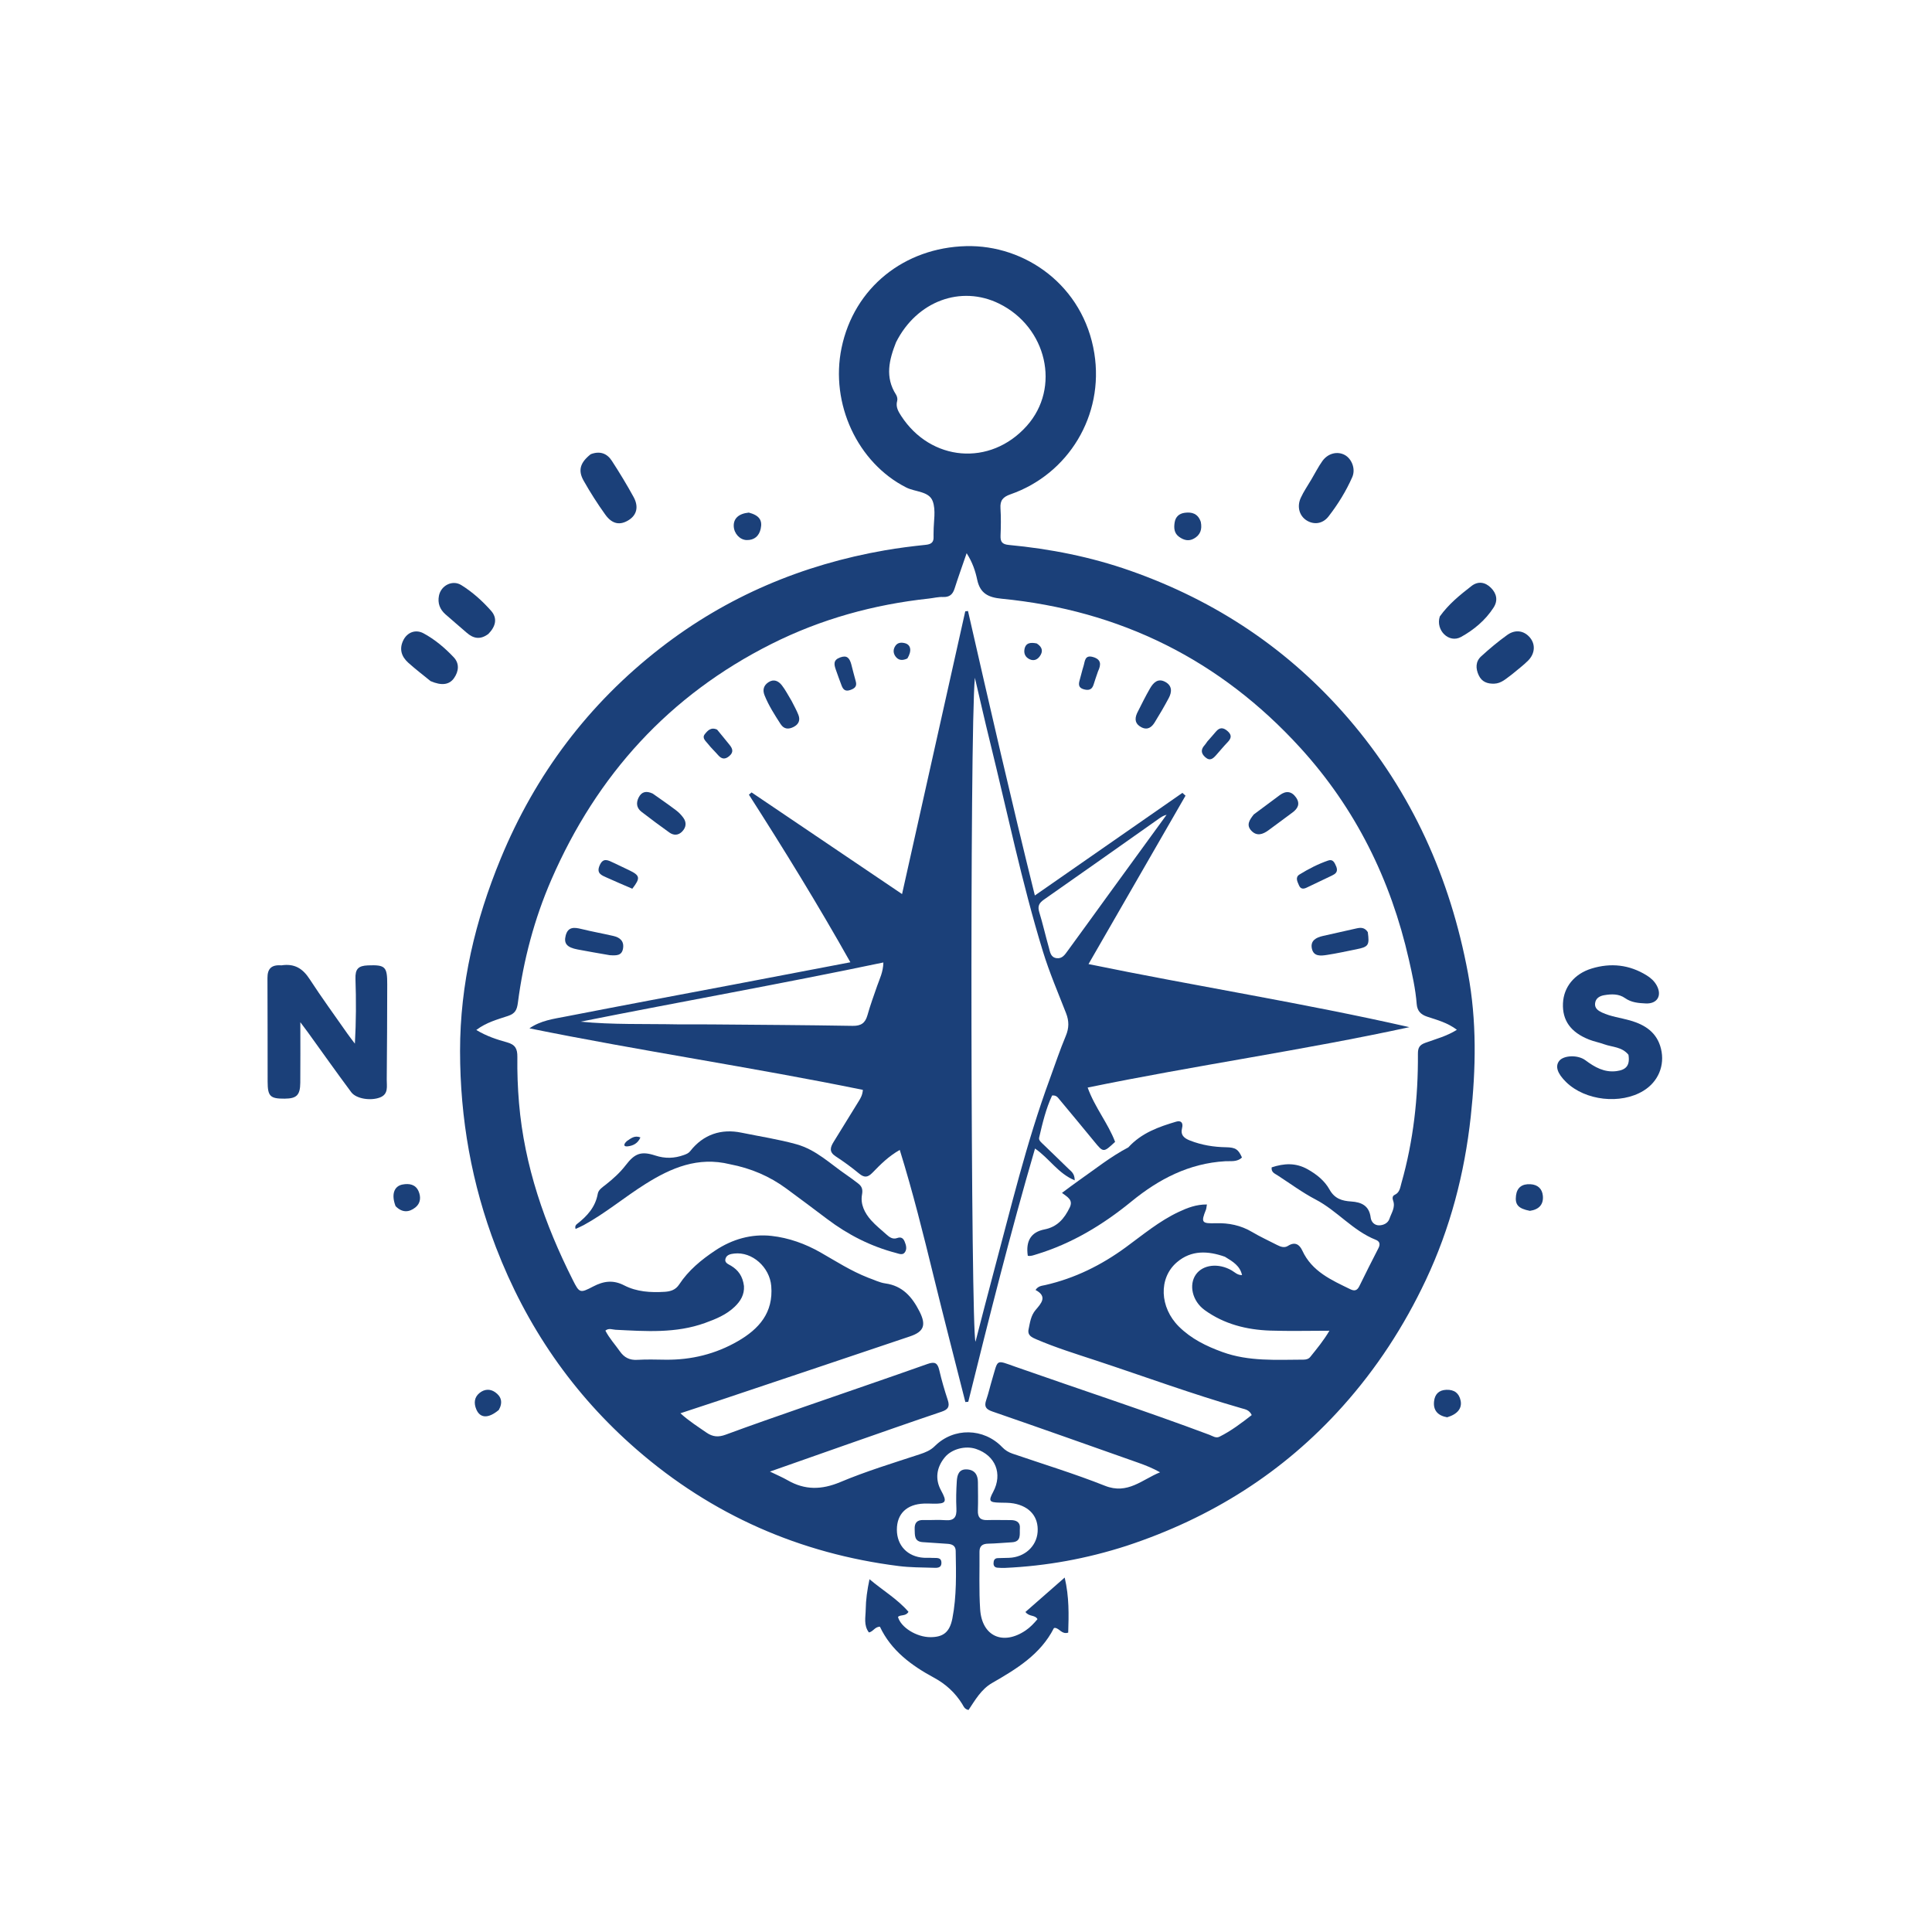 <svg version="1.1" id="Layer_1" xmlns="http://www.w3.org/2000/svg" xmlns:xlink="http://www.w3.org/1999/xlink" x="0px" y="0px"
	 width="100%" viewBox="0 0 1024 1024" enable-background="new 0 0 1024 1024" xml:space="preserve">
<path fill="#1B4079" opacity="1" stroke="none" 
	d="
M597.158,819.301 
	C575.919,826.161 554.541,830.029 532.643,831.023 
	C531.317,831.083 529.978,831.013 528.652,830.908 
	C527.266,830.798 526.57,829.937 526.594,828.573 
	C526.621,827.115 527.071,825.906 528.814,825.837 
	C530.811,825.758 532.811,825.748 534.809,825.68 
	C543.036,825.4 549.422,819.616 549.961,811.968 
	C550.519,804.049 545.878,798.415 537.253,796.85 
	C534.822,796.409 532.287,796.494 529.797,796.428 
	C524.278,796.282 523.827,795.553 526.401,790.738 
	C531.529,781.141 527.624,771.404 517.263,767.952 
	C511.655,766.084 504.413,768.019 500.817,772.345 
	C496.27,777.818 495.544,784.052 498.768,789.943 
	C502.114,796.059 501.519,797.086 494.694,796.977 
	C493.028,796.95 491.359,796.865 489.696,796.928 
	C480.596,797.271 475.365,802.332 475.362,810.746 
	C475.359,819.187 481.041,825.128 489.663,825.655 
	C491.158,825.746 492.668,825.613 494.16,825.726 
	C496.181,825.879 499.055,825.111 498.969,828.456 
	C498.895,831.34 496.27,831.002 494.376,830.945 
	C488.385,830.765 482.35,830.795 476.42,830.048 
	C423.909,823.437 377.353,802.941 337.459,768.291 
	C303.673,738.946 278.943,702.966 262.853,661.066 
	C249.981,627.546 243.852,592.832 243.841,557.042 
	C243.83,521.605 251.891,487.792 265.353,455.139 
	C283.796,410.405 311.974,372.985 350.175,343.368 
	C385.321,316.12 425.21,299.308 468.976,291.683 
	C476.168,290.43 483.431,289.518 490.694,288.766 
	C493.635,288.462 494.962,287.367 494.812,284.454 
	C494.769,283.624 494.833,282.788 494.828,281.955 
	C494.794,276.458 496.153,270.436 494.341,265.604 
	C492.355,260.307 485.101,260.797 480.329,258.381 
	C454.561,245.335 439.896,213.973 446.044,184.386 
	C452.699,152.359 479.368,131.291 512.014,130.456 
	C543.336,129.655 574.275,151.344 580.019,187.274 
	C585.289,220.235 566.233,251.289 535.646,261.972 
	C531.573,263.395 530.01,265.187 530.274,269.381 
	C530.578,274.195 530.505,279.048 530.314,283.873 
	C530.184,287.156 531.137,288.498 534.704,288.834 
	C556.639,290.895 578.16,295.151 598.974,302.462 
	C644.409,318.42 683.17,344.206 714.689,380.845 
	C748.357,419.982 768.635,465.377 778.049,515.758 
	C782.755,540.944 782.304,566.394 779.525,591.851 
	C776.228,622.056 768.646,651.047 755.678,678.534 
	C744.174,702.919 729.625,725.306 711.572,745.454 
	C680.232,780.432 641.955,804.52 597.158,819.301 
M460.251,677.254 
	C463.243,678.28 466.165,679.812 469.24,680.236 
	C478.409,681.5 483.451,687.433 487.32,695.038 
	C490.976,702.224 489.796,705.784 482.347,708.298 
	C448.435,719.743 414.495,731.106 380.56,742.485 
	C374.072,744.661 367.564,746.778 360.63,749.066 
	C365.241,753.249 369.894,756.15 374.4,759.281 
	C377.764,761.618 380.783,761.825 384.619,760.406 
	C398.517,755.269 412.523,750.421 426.518,745.55 
	C448.211,738.001 469.96,730.611 491.606,722.929 
	C495.472,721.557 496.96,722.387 497.848,726.249 
	C499.078,731.593 500.63,736.878 502.35,742.087 
	C503.498,745.561 502.495,747.077 499.066,748.233 
	C482.658,753.765 466.327,759.521 449.981,765.234 
	C436.364,769.993 422.765,774.802 408.086,779.966 
	C411.899,781.824 414.778,783.025 417.459,784.569 
	C426.639,789.856 435.5,789.684 445.4,785.525 
	C459.03,779.8 473.258,775.473 487.33,770.852 
	C490.419,769.837 493.137,768.779 495.486,766.445 
	C505.498,756.495 521.373,756.782 531.202,767.041 
	C532.762,768.669 534.528,769.738 536.615,770.453 
	C552.993,776.059 569.592,781.11 585.661,787.496 
	C597.73,792.292 605.426,784.121 614.863,780.352 
	C610.967,778.154 607.135,776.634 603.252,775.262 
	C577.505,766.166 551.774,757.024 525.961,748.119 
	C522.447,746.907 521.56,745.427 522.716,742.046 
	C523.952,738.428 524.786,734.676 525.89,731.01 
	C529.137,720.233 527.507,720.658 538.324,724.46 
	C572.566,736.496 607.079,747.764 641.077,760.5 
	C642.714,761.112 644.442,762.437 646.322,761.501 
	C652.568,758.393 658.057,754.203 663.444,750.012 
	C662.157,747.277 660.023,746.977 658.181,746.449 
	C632.075,738.963 606.595,729.575 580.825,721.071 
	C570.23,717.574 559.559,714.286 549.291,709.871 
	C546.961,708.87 544.475,707.826 545.173,704.531 
	C545.927,700.974 546.337,697.34 548.879,694.335 
	C551.806,690.875 555.391,687.163 548.858,683.721 
	C550.25,681.542 552.278,681.498 553.954,681.118 
	C569.644,677.553 583.714,670.579 596.634,661.133 
	C605.769,654.454 614.481,647.138 624.835,642.293 
	C629.407,640.153 634.077,638.344 639.689,638.394 
	C639.416,639.922 639.409,640.587 639.177,641.162 
	C636.411,648.03 636.983,648.558 644.502,648.336 
	C651.212,648.137 657.677,649.431 663.625,652.972 
	C667.911,655.524 672.481,657.598 676.922,659.889 
	C678.769,660.841 680.773,661.536 682.637,660.349 
	C686.325,657.998 688.73,659.53 690.259,662.849 
	C695.372,673.95 705.689,678.452 715.746,683.347 
	C717.991,684.44 719.379,683.962 720.5,681.654 
	C723.775,674.911 727.182,668.232 730.597,661.558 
	C731.637,659.526 731.347,657.976 729.197,657.125 
	C717.045,652.317 708.776,641.756 697.346,635.784 
	C690.287,632.095 683.809,627.29 677.1,622.94 
	C675.651,622 673.682,621.354 674.01,618.721 
	C680.515,616.602 686.666,616.133 693.114,619.76 
	C697.957,622.484 702.124,625.888 704.669,630.476 
	C707.383,635.368 711.362,636.512 716.098,636.809 
	C721.689,637.16 725.705,639.08 726.486,645.332 
	C726.777,647.662 728.487,649.444 730.867,649.454 
	C733.225,649.463 735.675,648.307 736.447,645.961 
	C737.456,642.897 739.684,639.988 738.396,636.395 
	C737.996,635.277 737.879,633.914 739.189,633.312 
	C741.91,632.059 742.103,629.462 742.773,627.102 
	C749.141,604.689 751.677,581.77 751.527,558.539 
	C751.507,555.345 752.362,553.846 755.376,552.743 
	C760.92,550.715 766.739,549.234 772.181,545.815 
	C767.23,542.037 761.731,540.608 756.428,538.857 
	C752.999,537.725 751.162,535.766 750.88,532.142 
	C750.26,524.153 748.494,516.36 746.727,508.562 
	C737.144,466.267 718.472,428.5 689.25,396.419 
	C646.725,349.736 593.695,323.45 530.827,317.324 
	C523.937,316.653 519.484,314.623 517.929,307.238 
	C516.981,302.737 515.484,298.133 512.339,293.205 
	C509.98,300.081 507.849,305.997 505.94,311.982 
	C504.934,315.137 503.185,316.573 499.751,316.42 
	C497.295,316.311 494.81,316.981 492.332,317.248 
	C463.091,320.401 435.132,328.115 408.829,341.331 
	C354.638,368.561 316.361,410.795 292.28,466.135 
	C283.203,486.993 277.427,508.862 274.499,531.407 
	C273.998,535.263 273.07,537.198 269.248,538.473 
	C263.708,540.322 257.876,541.824 252.438,545.907 
	C257.96,549.237 263.357,550.973 268.712,552.451 
	C273.126,553.669 274.265,555.877 274.211,560.232 
	C274.111,568.372 274.399,576.511 275.093,584.669 
	C277.929,618.003 288.716,648.849 303.614,678.457 
	C307.101,685.386 307.443,685.51 314.36,681.886 
	C319.906,678.981 324.969,678.251 330.838,681.28 
	C337.477,684.707 344.88,685.152 352.299,684.689 
	C355.434,684.494 358.088,683.662 359.955,680.822 
	C364.898,673.304 371.726,667.688 379.11,662.781 
	C388.133,656.784 398.325,653.862 408.987,655.062 
	C418.06,656.083 426.796,659.207 434.875,663.805 
	C442.974,668.415 450.802,673.545 460.251,677.254 
M474.906,181.442 
	C471.271,190.672 468.959,199.88 474.903,209.144 
	C475.477,210.038 475.805,211.477 475.527,212.459 
	C474.632,215.607 476.105,218.071 477.618,220.408 
	C493.271,244.576 524.807,247.408 544.179,225.773 
	C562.356,205.474 554.801,173.347 529.565,160.935 
	C509.343,150.99 485.918,159.541 474.906,181.442 
M649.232,666.105 
	C640.289,662.945 631.457,662.474 623.817,668.988 
	C613.924,677.423 614.64,692.997 624.841,703.116 
	C631.397,709.62 639.387,713.51 647.915,716.608 
	C661.899,721.688 676.424,720.685 690.874,720.639 
	C692.276,720.635 693.589,720.294 694.466,719.203 
	C697.97,714.843 701.553,710.532 704.618,705.314 
	C693.818,705.314 683.544,705.588 673.291,705.244 
	C660.777,704.823 648.849,701.845 638.538,694.396 
	C631.882,689.589 630.009,680.963 633.842,675.521 
	C637.581,670.214 645.85,669.306 652.836,673.356 
	C654.483,674.311 655.88,675.905 658.309,675.821 
	C657.23,670.969 653.56,668.705 649.232,666.105 
M394.318,681.643 
	C394.591,686.172 392.534,689.609 389.372,692.631 
	C384.905,696.9 379.373,699.136 373.712,701.187 
	C358.225,706.796 342.224,705.606 326.251,704.804 
	C324.516,704.717 322.721,703.746 320.868,705.257 
	C322.955,709.314 326.005,712.617 328.564,716.259 
	C330.889,719.568 333.752,720.997 337.861,720.743 
	C342.841,720.435 347.855,720.624 352.854,720.676 
	C366.472,720.818 379.266,717.668 391.063,710.864 
	C402.284,704.392 409.967,695.77 408.773,681.583 
	C407.938,671.66 398.714,663.311 389.168,664.406 
	C387.289,664.621 385.296,664.998 384.6,666.903 
	C383.732,669.277 385.953,669.963 387.471,670.878 
	C391.251,673.158 393.658,676.362 394.318,681.643 
z"/>
<path fill="#1B4079" opacity="1" stroke="none" 
	d="
M460.548,865.24 
	C457.646,861.424 458.796,857.147 458.845,853.115 
	C458.908,847.889 459.651,842.671 460.855,837.017 
	C467.845,842.94 475.653,847.496 481.516,854.3 
	C480.027,856.803 477.433,855.628 475.944,856.971 
	C477.393,862.527 485.799,867.755 493.181,867.732 
	C499.844,867.711 503.338,865.197 504.782,857.795 
	C507.087,845.982 506.754,833.948 506.541,821.967 
	C506.492,819.246 504.607,818.389 502.14,818.252 
	C497.821,818.013 493.51,817.611 489.19,817.378 
	C484.439,817.122 484.922,813.624 484.792,810.48 
	C484.658,807.213 486.004,805.513 489.509,805.643 
	C493.335,805.786 497.193,805.404 500.997,805.722 
	C505.767,806.122 507.135,804.022 506.919,799.586 
	C506.684,794.771 506.814,789.919 507.116,785.104 
	C507.32,781.838 508.169,778.538 512.544,778.812 
	C516.635,779.068 518.292,781.708 518.316,785.563 
	C518.347,790.561 518.474,795.564 518.295,800.555 
	C518.166,804.165 519.522,805.792 523.21,805.676 
	C527.37,805.546 531.539,805.703 535.704,805.681 
	C538.645,805.666 540.827,806.822 540.558,809.966 
	C540.302,812.946 541.58,817.169 536.284,817.445 
	C532.131,817.662 527.984,818.097 523.83,818.171 
	C520.776,818.225 519.117,819.317 519.149,822.54 
	C519.25,832.702 518.82,842.896 519.503,853.017 
	C520.467,867.308 531.608,872.269 543.558,864.203 
	C546.051,862.52 548.052,860.382 549.891,858.176 
	C548.467,855.745 545.537,857.058 543.501,854.376 
	C550.173,848.529 556.882,842.648 564.307,836.14 
	C566.744,846.526 566.466,855.968 566.174,865.327 
	C562.679,866.417 561.523,862.91 559.07,862.815 
	C558.856,862.884 558.612,862.887 558.56,862.989 
	C551.442,876.94 538.742,884.596 525.838,892.02 
	C520.014,895.371 516.823,901.136 513.336,906.328 
	C511.099,905.863 510.673,904.237 509.93,903.054 
	C506.204,897.122 501.227,892.556 495.101,889.248 
	C483.04,882.735 472.302,874.813 466.364,862.169 
	C463.585,862.283 462.853,864.781 460.548,865.24 
z"/>
<path fill="#1B4079" opacity="1" stroke="none" 
	d="
M149.143,511.658 
	C156.186,510.569 160.5,513.409 164.073,518.9 
	C170.516,528.802 177.493,538.356 184.267,548.041 
	C185.386,549.642 186.608,551.17 188.1,553.156 
	C188.768,541.309 188.788,530.063 188.406,518.811 
	C188.228,513.59 189.875,511.867 195.026,511.672 
	C204.219,511.325 205.27,512.353 205.238,521.779 
	C205.181,538.599 205.178,555.419 204.981,572.237 
	C204.941,575.68 206.039,579.873 201.417,581.672 
	C196.525,583.575 188.808,582.434 186.162,578.881 
	C178.311,568.336 170.724,557.593 163.026,546.934 
	C162.003,545.516 160.932,544.132 159.184,541.799 
	C159.184,553.342 159.259,563.604 159.156,573.864 
	C159.09,580.482 157.223,582.264 150.895,582.311 
	C143.234,582.367 141.872,581.084 141.85,573.343 
	C141.797,555.025 141.871,536.707 141.762,518.389 
	C141.733,513.506 143.775,511.232 149.143,511.658 
z"/>
<path fill="#1B4079" opacity="1" stroke="none" 
	d="
M863.119,559.047 
	C859.62,554.761 854.543,555.048 850.246,553.485 
	C847.596,552.521 844.776,552.007 842.162,550.964 
	C832.448,547.09 828.012,540.802 828.407,531.765 
	C828.781,523.214 834.381,516.17 843.549,513.356 
	C853.772,510.219 863.609,511.28 872.8,516.99 
	C874.953,518.327 876.785,519.971 878.044,522.225 
	C881.04,527.592 878.449,532.137 872.299,531.846 
	C868.519,531.667 864.684,531.405 861.34,529.035 
	C857.985,526.658 854.056,526.824 850.241,527.475 
	C847.874,527.879 845.704,529.074 845.421,531.831 
	C845.155,534.422 847.057,535.7 849.08,536.648 
	C853.797,538.859 858.989,539.437 863.939,540.849 
	C871.895,543.118 878.247,547.21 880.358,555.874 
	C882.517,564.73 878.875,573.376 871.018,578.16 
	C858.958,585.503 840.182,583.388 830.105,573.552 
	C825.431,568.988 824.177,565.191 826.397,562.319 
	C828.708,559.33 836.215,558.92 840.318,561.972 
	C845.271,565.657 850.329,568.545 856.814,567.71 
	C862.014,567.041 863.989,564.586 863.119,559.047 
z"/>
<path fill="#1B4079" opacity="1" stroke="none" 
	d="
M313.098,240.74 
	C318.065,238.842 321.778,240.378 324.274,244.219 
	C328.341,250.476 332.224,256.872 335.81,263.415 
	C338.635,268.568 337.483,272.961 333.278,275.626 
	C328.667,278.548 324.484,277.871 320.823,272.77 
	C316.671,266.985 312.815,260.946 309.319,254.742 
	C306.233,249.264 307.521,245.138 313.098,240.74 
z"/>
<path fill="#1B4079" opacity="1" stroke="none" 
	d="
M695.063,254.092 
	C697.115,250.637 698.762,247.339 700.877,244.376 
	C703.837,240.229 708.834,239.031 712.731,241.134 
	C716.442,243.136 718.633,248.535 716.727,252.872 
	C713.449,260.331 709.138,267.29 704.151,273.719 
	C701.041,277.728 696.359,278.234 692.537,275.836 
	C688.733,273.449 687.279,268.618 689.417,263.902 
	C690.918,260.591 693.028,257.557 695.063,254.092 
z"/>
<path fill="#1B4079" opacity="1" stroke="none" 
	d="
M763.124,326.739 
	C767.852,320.122 773.843,315.338 779.862,310.641 
	C783.377,307.898 787.146,308.455 790.247,311.566 
	C793.267,314.595 794.037,318.268 791.64,322.005 
	C787.322,328.736 781.145,333.851 774.396,337.587 
	C767.983,341.136 760.784,334.042 763.124,326.739 
z"/>
<path fill="#1B4079" opacity="1" stroke="none" 
	d="
M258.877,335.972 
	C254.576,339.22 250.898,338.472 247.348,335.343 
	C243.614,332.052 239.771,328.885 236.058,325.572 
	C233.125,322.956 231.871,319.678 232.658,315.721 
	C233.737,310.302 239.809,307.194 244.488,310.107 
	C250.414,313.796 255.653,318.494 260.26,323.702 
	C263.801,327.703 262.739,331.995 258.877,335.972 
z"/>
<path fill="#1B4079" opacity="1" stroke="none" 
	d="
M228.221,361.005 
	C224.054,357.634 220.092,354.582 216.383,351.247 
	C212.852,348.071 211.509,344.134 213.661,339.55 
	C215.721,335.161 220.225,333.371 224.496,335.683 
	C230.532,338.95 235.789,343.399 240.472,348.357 
	C243.583,351.65 243.191,355.759 240.661,359.392 
	C238.14,363.011 234.02,363.512 228.221,361.005 
z"/>
<path fill="#1B4079" opacity="1" stroke="none" 
	d="
M801.352,357.441 
	C798.268,359.674 795.781,362.231 791.969,362.358 
	C788.337,362.479 785.403,361.406 783.776,357.957 
	C782.069,354.34 782.007,350.642 785.071,347.849 
	C789.475,343.835 794.068,339.975 798.911,336.513 
	C803.224,333.431 807.875,334.272 810.938,337.967 
	C813.872,341.506 813.631,346.388 809.944,350.108 
	C807.388,352.688 804.415,354.855 801.352,357.441 
z"/>
<path fill="#1B4079" opacity="1" stroke="none" 
	d="
M636.444,276.611 
	C637.254,280.649 636.168,283.54 632.86,285.429 
	C630.019,287.052 627.364,286.284 624.938,284.529 
	C622.291,282.613 622.122,279.832 622.59,276.888 
	C623.079,273.816 625.062,272.176 627.931,271.789 
	C631.682,271.283 634.923,272.142 636.444,276.611 
z"/>
<path fill="#1B4079" opacity="1" stroke="none" 
	d="
M396.888,271.683 
	C402.357,273.141 404.197,275.67 403.191,280.235 
	C402.342,284.09 399.845,286.315 395.79,286.243 
	C392.151,286.178 389.082,282.808 388.902,278.981 
	C388.709,274.868 391.434,272.235 396.888,271.683 
z"/>
<path fill="#1B4079" opacity="1" stroke="none" 
	d="
M810.879,641.774 
	C804.66,640.565 802.89,638.488 803.521,633.619 
	C804.063,629.427 806.686,627.408 811.175,627.663 
	C815.132,627.888 817.432,630.158 817.754,633.87 
	C818.14,638.328 815.784,641.062 810.879,641.774 
z"/>
<path fill="#1B4079" opacity="1" stroke="none" 
	d="
M767.008,751.196 
	C761.969,750.29 759.569,747.448 760.076,742.759 
	C760.475,739.078 762.52,736.752 766.637,736.623 
	C770.809,736.493 773.32,738.377 774.153,742.337 
	C775.012,746.417 772.51,749.56 767.008,751.196 
z"/>
<path fill="#1B4079" opacity="1" stroke="none" 
	d="
M209.67,639.303 
	C207.289,633.136 208.821,628.646 213.406,627.806 
	C216.903,627.166 220.254,627.725 221.835,631.351 
	C223.175,634.423 222.967,637.743 220.151,639.973 
	C216.806,642.623 213.206,642.885 209.67,639.303 
z"/>
<path fill="#1B4079" opacity="1" stroke="none" 
	d="
M264.383,747.292 
	C258.829,751.973 254.42,751.776 252.417,746.908 
	C251.13,743.781 251.3,740.629 254.142,738.319 
	C256.712,736.23 259.719,735.999 262.437,737.896 
	C265.71,740.179 266.621,743.312 264.383,747.292 
z"/>
<path fill="#1B4079" opacity="1" stroke="none" 
	d="
M389.037,521.797 
	C409.517,517.901 429.57,514.067 450.716,510.024 
	C433.487,479.365 415.467,450.133 396.935,421.196 
	C397.409,420.797 397.883,420.397 398.356,419.997 
	C424.532,437.68 450.707,455.363 478.109,473.876 
	C489.49,422.959 500.548,373.487 511.605,324.014 
	C512.089,323.961 512.573,323.907 513.057,323.853 
	C524.504,373.981 535.965,424.105 548.493,474.624 
	C575.034,456.168 600.867,438.204 626.701,420.24 
	C627.25,420.736 627.799,421.232 628.349,421.728 
	C611.376,451.192 594.404,480.657 576.936,510.982 
	C633.934,522.714 690.769,531.635 747.006,544.417 
	C690.516,556.684 633.372,564.707 576.48,576.439 
	C580.305,587.038 587.313,595.376 591.034,605.209 
	C584.805,610.999 584.844,610.967 579.934,604.971 
	C573.816,597.498 567.632,590.079 561.459,582.651 
	C560.628,581.65 559.885,580.443 557.649,580.616 
	C554.384,587.571 552.551,595.276 550.762,602.968 
	C550.416,604.456 552.019,605.614 553.077,606.647 
	C557.481,610.953 561.97,615.172 566.35,619.502 
	C567.714,620.851 569.612,621.93 569.615,625.597 
	C560.81,621.958 556.259,614.069 548.583,608.745 
	C535.578,653.261 524.331,698.098 513.201,742.968 
	C512.688,743.016 512.174,743.064 511.66,743.112 
	C506.038,720.881 500.284,698.681 494.831,676.408 
	C489.382,654.152 483.864,631.923 476.898,609.49 
	C471.002,612.814 466.676,617.165 462.458,621.525 
	C459.949,624.119 458.129,624.313 455.348,622.012 
	C451.378,618.726 447.19,615.665 442.872,612.85 
	C439.352,610.555 440.049,608.121 441.806,605.282 
	C446.277,598.06 450.711,590.816 455.178,583.593 
	C456.147,582.027 457.102,580.471 457.348,577.655 
	C398.735,565.675 339.406,556.985 280.613,545.043 
	C286.595,540.874 293.384,540.038 299.942,538.76 
	C329.474,533.003 359.051,527.471 389.037,521.797 
M556.38,571.952 
	C559.19,564.294 561.754,556.533 564.907,549.02 
	C566.657,544.851 566.643,541.139 565.042,537.032 
	C560.811,526.182 556.191,515.435 552.78,504.323 
	C541.539,467.705 533.838,430.169 524.669,393.014 
	C521.897,381.779 519.354,370.488 516.706,359.224 
	C513.907,388.002 514.586,704.904 517.032,711.151 
	C520.284,698.67 523.391,686.428 526.668,674.231 
	C535.814,640.187 543.93,605.843 556.38,571.952 
M359.5,542.934 
	C365.494,542.941 371.488,542.91 377.482,542.961 
	C402.283,543.171 427.086,543.308 451.884,543.724 
	C456.331,543.798 458.588,542.295 459.768,538.085 
	C461.247,532.805 463.141,527.638 464.944,522.453 
	C466.223,518.775 468.091,515.262 468.21,510.126 
	C414.516,521.39 361.056,530.858 307.74,541.505 
	C324.659,543.176 341.594,542.587 359.5,542.934 
M587.151,474.684 
	C597.54,460.405 607.928,446.126 618.316,431.847 
	C616.537,432.293 615.324,433.153 614.109,434.01 
	C593.844,448.301 573.607,462.632 553.277,476.831 
	C550.691,478.637 549.87,480.351 550.827,483.464 
	C552.728,489.649 554.138,495.983 555.912,502.21 
	C556.566,504.508 556.783,507.403 559.999,507.842 
	C563.012,508.254 564.438,505.947 565.898,503.951 
	C572.876,494.412 579.801,484.834 587.151,474.684 
z"/>
<path fill="#1B4079" opacity="1" stroke="none" 
	d="
M386.878,617.07 
	C369.906,612.902 355.731,618.984 342.19,627.475 
	C331.052,634.459 320.949,643.006 309.373,649.336 
	C307.995,650.089 306.528,650.68 305.069,651.362 
	C304.617,649.885 305.233,649.211 305.845,648.734 
	C311.208,644.549 315.58,639.788 316.832,632.703 
	C317.208,630.574 319.314,629.264 321.036,627.91 
	C324.967,624.818 328.659,621.488 331.726,617.479 
	C336.447,611.309 339.864,610.008 347.321,612.451 
	C352.537,614.16 357.417,613.998 362.441,612.189 
	C363.721,611.728 364.936,611.266 365.797,610.162 
	C372.784,601.195 382.355,598.144 392.941,600.331 
	C402.668,602.34 412.52,603.806 422.139,606.485 
	C432.67,609.418 440.155,616.961 448.772,622.811 
	C450.836,624.212 452.827,625.726 454.807,627.246 
	C456.777,628.758 457.405,630.297 456.882,633.182 
	C455.959,638.271 458.293,642.934 461.681,646.739 
	C464.1,649.456 466.996,651.751 469.711,654.2 
	C471.351,655.68 473.116,657.047 475.519,656.189 
	C477.525,655.473 478.703,656.203 479.463,658.025 
	C480.257,659.93 480.836,661.994 479.592,663.756 
	C478.404,665.439 476.459,664.502 474.938,664.104 
	C461.548,660.608 449.458,654.454 438.434,646.124 
	C431.261,640.703 424.056,635.323 416.815,629.992 
	C407.961,623.474 398.101,619.224 386.878,617.07 
z"/>
<path fill="#1B4079" opacity="1" stroke="none" 
	d="
M598.033,608.134 
	C605.05,600.44 614.136,597.254 623.402,594.5 
	C626.072,593.706 627.199,595.234 626.531,597.838 
	C625.553,601.648 627.627,603.305 630.77,604.527 
	C636.901,606.909 643.232,607.956 649.794,608.063 
	C654.921,608.147 656.336,609.186 658.265,613.483 
	C655.753,616.01 652.29,615.31 649.372,615.479 
	C630.225,616.594 614.22,624.939 599.776,636.74 
	C584.549,649.182 568.05,659.186 549.12,664.893 
	C547.693,665.323 546.295,665.903 544.755,665.589 
	C543.587,657.78 546.42,653.021 553.616,651.615 
	C560.425,650.284 564.136,645.842 566.962,640.031 
	C568.949,635.944 565.777,634.478 562.868,632.256 
	C566.102,629.871 568.934,627.682 571.868,625.64 
	C580.394,619.704 588.506,613.138 598.033,608.134 
z"/>
<path fill="#1B4079" opacity="1" stroke="none" 
	d="
M345.943,420.614 
	C350.342,423.696 354.44,426.534 358.41,429.542 
	C359.841,430.627 361.141,431.991 362.191,433.45 
	C363.982,435.937 363.688,438.499 361.589,440.696 
	C359.556,442.824 357.077,442.882 354.803,441.265 
	C349.799,437.707 344.881,434.021 340.013,430.277 
	C337.4,428.268 337.048,425.583 338.496,422.703 
	C340.065,419.583 342.537,419.033 345.943,420.614 
z"/>
<path fill="#1B4079" opacity="1" stroke="none" 
	d="
M664.521,431.687 
	C669.318,428.082 673.823,424.713 678.36,421.387 
	C681.608,419.006 684.583,419.335 686.921,422.666 
	C689.239,425.97 687.925,428.539 684.982,430.69 
	C680.706,433.816 676.496,437.033 672.205,440.137 
	C669.307,442.232 666.173,443.36 663.269,440.324 
	C660.379,437.302 662.259,434.549 664.521,431.687 
z"/>
<path fill="#1B4079" opacity="1" stroke="none" 
	d="
M323.182,506.272 
	C317.196,505.238 311.645,504.29 306.115,503.234 
	C300.479,502.157 298.716,500.099 299.838,495.813 
	C301.066,491.12 304.374,491.45 308.14,492.38 
	C313.771,493.77 319.494,494.781 325.147,496.087 
	C328.603,496.886 330.898,498.839 330.21,502.788 
	C329.536,506.66 326.536,506.467 323.182,506.272 
z"/>
<path fill="#1B4079" opacity="1" stroke="none" 
	d="
M724.96,494.035 
	C725.916,501.001 725.329,501.852 718.959,503.13 
	C713.775,504.169 708.606,505.324 703.383,506.121 
	C700.128,506.617 696.19,507.144 695.302,502.674 
	C694.475,498.515 697.598,496.891 701.118,496.09 
	C707.081,494.733 713.048,493.399 719.016,492.062 
	C721.224,491.567 723.319,491.51 724.96,494.035 
z"/>
<path fill="#1B4079" opacity="1" stroke="none" 
	d="
M419.561,371.501 
	C420.919,374.203 422.264,376.523 423.201,378.997 
	C424.216,381.677 423.365,383.852 420.701,385.251 
	C417.925,386.708 415.491,386.495 413.736,383.776 
	C410.576,378.883 407.417,373.976 405.234,368.534 
	C404.086,365.674 404.721,363.283 407.327,361.576 
	C410.165,359.717 412.618,360.97 414.352,363.161 
	C416.298,365.619 417.718,368.494 419.561,371.501 
z"/>
<path fill="#1B4079" opacity="1" stroke="none" 
	d="
M602.669,377.985 
	C605.014,373.357 607.121,369.029 609.532,364.877 
	C611.285,361.857 613.703,359.296 617.607,361.416 
	C621.328,363.437 621.197,366.751 619.45,370.011 
	C617.107,374.386 614.615,378.691 611.994,382.906 
	C610.39,385.485 608.172,387.158 604.912,385.434 
	C601.888,383.834 601.132,381.454 602.669,377.985 
z"/>
<path fill="#1B4079" opacity="1" stroke="none" 
	d="
M708.329,459.495 
	C709.284,462.21 707.687,463.221 706.005,464.042 
	C701.542,466.221 697.022,468.284 692.557,470.458 
	C690.752,471.337 689.308,471.203 688.483,469.247 
	C687.663,467.3 686.328,464.998 688.797,463.476 
	C693.59,460.523 698.613,457.938 703.956,456.098 
	C706.585,455.193 707.383,457.3 708.329,459.495 
z"/>
<path fill="#1B4079" opacity="1" stroke="none" 
	d="
M325.387,457.384 
	C328.274,458.768 330.823,459.964 333.36,461.182 
	C339.278,464.023 339.549,465.319 335.136,471.041 
	C330.694,469.116 326.128,467.216 321.634,465.16 
	C318.955,463.934 315.947,463.001 317.82,458.689 
	C319.709,454.341 322.285,455.94 325.387,457.384 
z"/>
<path fill="#1B4079" opacity="1" stroke="none" 
	d="
M451.176,352.018 
	C452.037,355.298 452.736,358.205 453.561,361.076 
	C454.362,363.864 452.946,364.941 450.545,365.754 
	C447.936,366.638 446.815,365.367 446.031,363.269 
	C444.984,360.464 443.935,357.659 442.964,354.827 
	C442.041,352.136 441.575,349.813 445.268,348.462 
	C448.801,347.17 450.215,348.6 451.176,352.018 
z"/>
<path fill="#1B4079" opacity="1" stroke="none" 
	d="
M639.902,393.008 
	C641.546,391.097 643.023,389.518 644.394,387.851 
	C646.442,385.36 648.42,385.513 650.732,387.586 
	C653.111,389.718 652.525,391.461 650.595,393.457 
	C648.519,395.603 646.627,397.927 644.64,400.161 
	C643.001,402.003 641.367,403.599 638.813,401.329 
	C636.443,399.222 636.45,397.163 638.512,394.909 
	C638.957,394.422 639.299,393.84 639.902,393.008 
z"/>
<path fill="#1B4079" opacity="1" stroke="none" 
	d="
M380.084,386.715 
	C382.449,389.542 384.509,392.146 386.617,394.712 
	C388.29,396.749 388.973,398.631 386.556,400.71 
	C384.295,402.656 382.469,402.382 380.603,400.223 
	C378.866,398.214 376.889,396.4 375.266,394.308 
	C374.129,392.842 371.914,391.231 373.54,389.155 
	C374.978,387.32 376.804,385.204 380.084,386.715 
z"/>
<path fill="#1B4079" opacity="1" stroke="none" 
	d="
M581.972,355.836 
	C581.104,358.396 580.307,360.562 579.652,362.769 
	C578.787,365.686 576.87,366.068 574.274,365.295 
	C571.699,364.527 571.575,362.806 572.203,360.634 
	C572.934,358.107 573.496,355.527 574.293,353.022 
	C575.08,350.551 574.855,346.93 579.362,348.247 
	C583.557,349.472 583.763,352.078 581.972,355.836 
z"/>
<path fill="#1B4079" opacity="1" stroke="none" 
	d="
M549.501,341.044 
	C552.677,343.067 552.913,345.446 550.996,347.982 
	C549.698,349.698 547.863,350.421 545.725,349.423 
	C543.469,348.37 542.575,346.421 542.996,344.117 
	C543.632,340.636 546.232,340.379 549.501,341.044 
z"/>
<path fill="#1B4079" opacity="1" stroke="none" 
	d="
M480.935,348.995 
	C478.214,350.302 476.053,350.006 474.526,347.776 
	C473.308,345.998 473.376,344.009 474.634,342.231 
	C475.861,340.497 477.743,340.442 479.547,340.884 
	C482.764,341.671 483.421,344.905 480.935,348.995 
z"/>
<path fill="#1B4079" opacity="1" stroke="none" 
	d="
M332.185,604.848 
	C334.437,603.355 336.306,601.629 339.436,602.856 
	C338.085,606.023 335.594,607.213 332.865,607.57 
	C330.421,607.89 330.355,606.606 332.185,604.848 
z"/>
</svg>